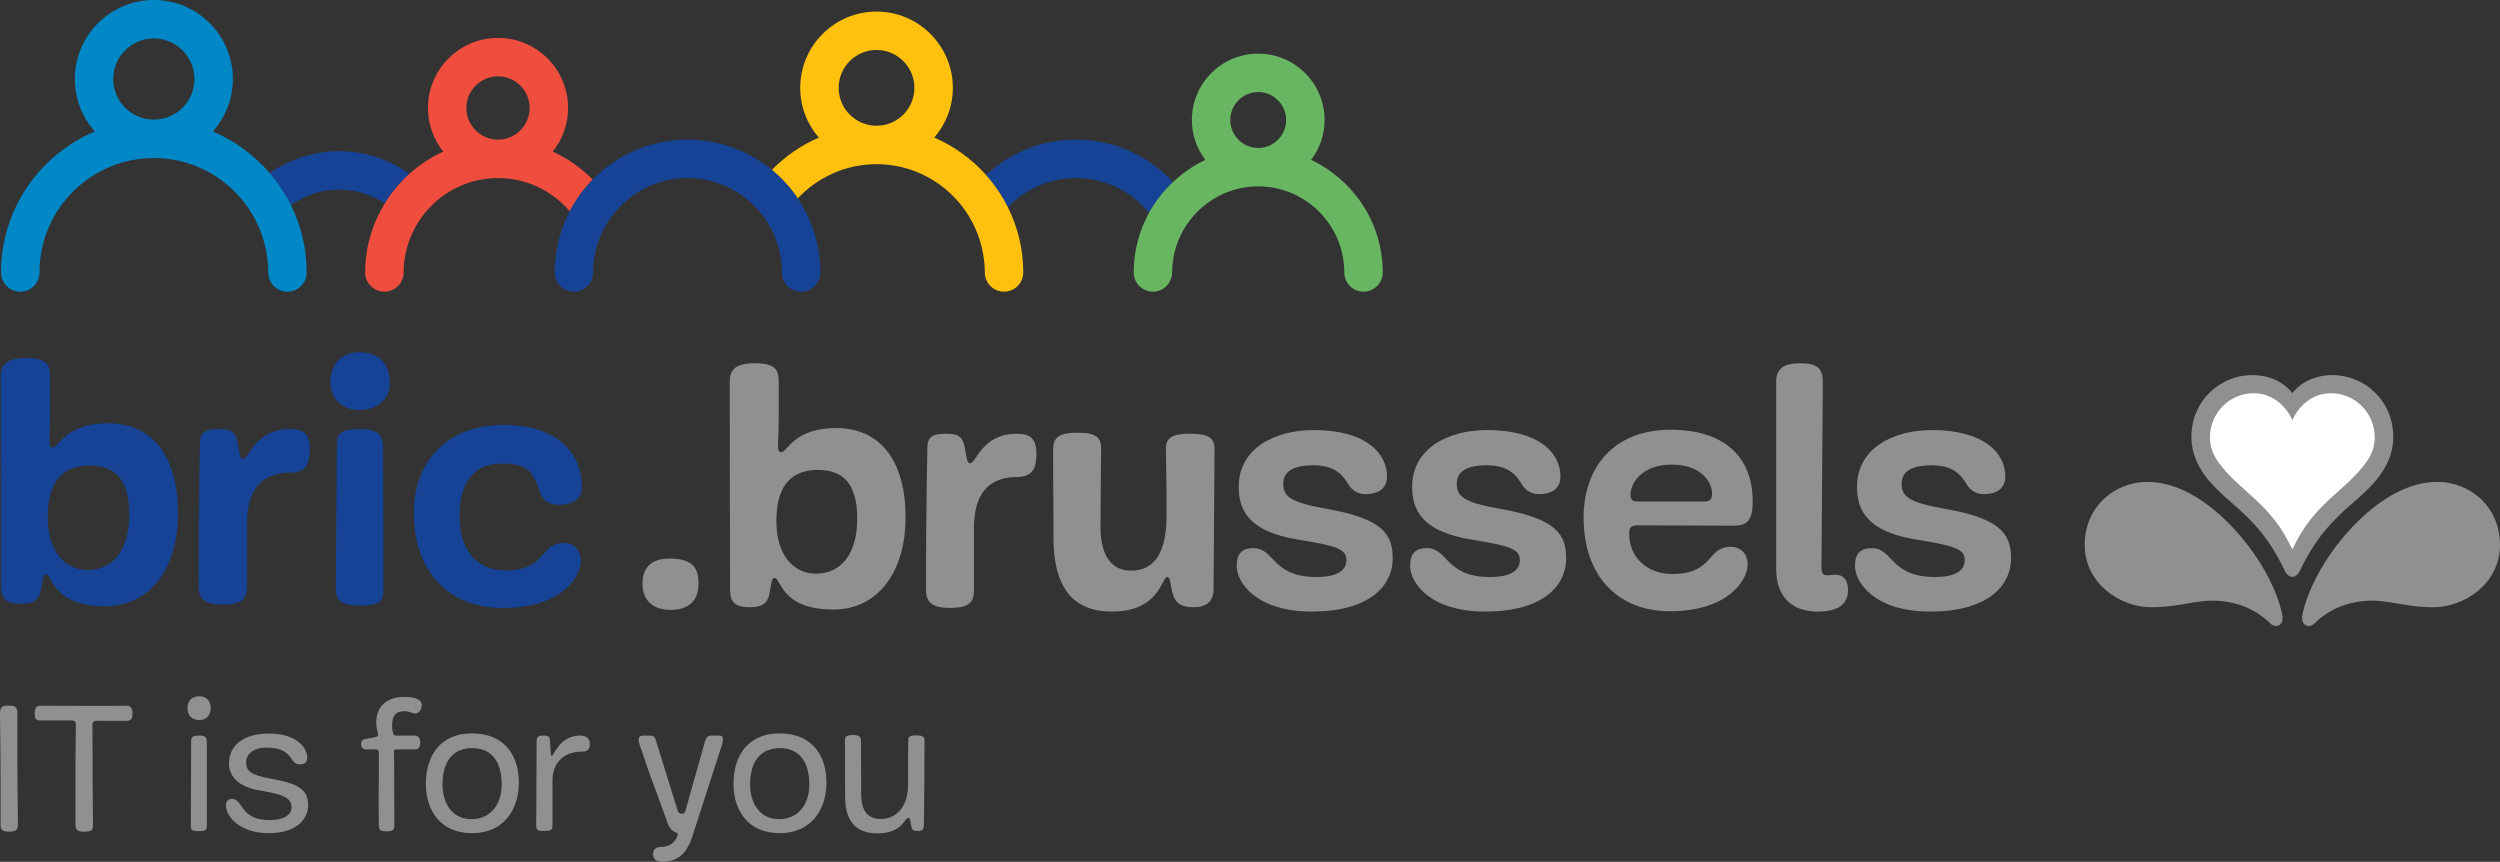 <?xml version="1.0" encoding="UTF-8"?><svg id="Layer_1" xmlns="http://www.w3.org/2000/svg" viewBox="0 0 205.582 70.866"><rect x="0" y="0" width="205.582" height="70.866" fill="#333333" stroke="none"/><defs><style>.cls-1{fill:#68b662;}.cls-2{fill:#fff;}.cls-3{fill:#164396;}.cls-4{fill:#ef4e3e;}.cls-5{fill:#ffc10e;}.cls-6{fill:#8f9091;}.cls-7{fill:#0087c6;}</style></defs><path class="cls-6" d="m176.571,39.626c-2.579,0-5.14,1.943-5.14,5.196,0,3.15,2.918,5.112,5.456,5.112,2.79,0,4.137-.874,6.49-.399,1.838.37,2.831,1.269,3.327,1.742.234.227.534.252.74.117.203-.134.342-.391.203-1.001-.32-1.417-1.078-3.008-1.953-4.363-1.727-2.665-5.226-6.404-9.123-6.404"/><path class="cls-6" d="m200.44,39.626c2.579,0,5.142,1.943,5.142,5.196,0,3.15-2.917,5.112-5.456,5.112-2.789,0-4.137-.874-6.489-.399-1.839.37-2.834,1.269-3.328,1.742-.235.227-.535.252-.74.117-.205-.134-.343-.391-.205-1.001.323-1.417,1.078-3.008,1.956-4.363,1.724-2.665,5.223-6.404,9.12-6.404"/><path class="cls-6" d="m191.808,30.844c-1.442,0-2.633.605-3.302,1.49-.669-.885-1.859-1.49-3.3-1.49-2.61,0-5.002,2.078-5.002,5.089,0,1.322.532,2.324,1.011,3.025.548.796,1.27,1.491,2.401,2.474,1.646,1.426,2.996,2.818,4.286,5.543.104.217.324.461.604.461.281,0,.498-.244.603-.461,1.29-2.725,2.645-4.117,4.287-5.543,1.131-.983,1.854-1.678,2.401-2.474.481-.701,1.009-1.703,1.009-3.025,0-3.011-2.391-5.089-4.998-5.089"/><path class="cls-2" d="m191.686,32.334c-1.727,0-2.803,1.301-3.18,2.232-.378-.931-1.452-2.232-3.179-2.232-1.991,0-3.597,1.642-3.597,3.632,0,.752.254,1.443.715,2.07,1.812,2.479,4.271,3.271,6.061,7.15,1.791-3.879,4.251-4.671,6.061-7.15.462-.627.716-1.318.716-2.07,0-1.99-1.607-3.632-3.597-3.632"/><path class="cls-6" d="m55.124,50.154c-1.463,0-2.29-.828-2.29-2.153,0-1.462.883-2.069,2.207-2.069,1.904,0,2.401.744,2.401,2.069,0,1.49-.911,2.153-2.318,2.153"/><path class="cls-6" d="m70.493,42.648c0-2.98-1.242-4.001-3.229-4.001-1.959,0-3.421,1.021-3.421,4.194,0,2.705,1.324,4.333,3.256,4.333,2.042,0,3.394-1.601,3.394-4.526m-6.457-8.388c0,1.407-.055,1.849-.055,2.318,0,.497.055.606.276.606.469,0,1.021-1.986,4.497-1.986,3.504,0,5.712,2.511,5.712,7.368,0,4.441-2.263,7.559-5.933,7.559-4.332,0-4.304-2.593-4.828-2.593-.249,0-.221.194-.442,1.324-.165.856-.717,1.077-1.655,1.077-1.214,0-1.573-.498-1.573-1.407,0-2.181-.028-7.644-.028-17.108,0-1.048.497-1.545,2.07-1.545,1.738,0,1.959.58,1.959,1.545v2.842Z"/><path class="cls-6" d="m80.093,48.526c0,.992-.386,1.462-1.959,1.462-1.462,0-1.987-.441-1.987-1.462,0-7.312.111-10.707.111-11.645,0-.91.358-1.213,1.517-1.213s1.435.303,1.601,1.351c.138.939.22,1.077.414,1.077.469,0,.965-2.428,3.807-2.428,1.132,0,1.628.413,1.628,1.628,0,1.021-.193,1.931-1.6,1.931-2.318,0-3.532,1.38-3.532,4.166v5.133Z"/><path class="cls-6" d="m98.137,49.933c-1.214,0-1.573-.497-1.766-1.352-.138-.607-.138-1.132-.386-1.132-.469,0-.607,2.842-4.553,2.842-3.228,0-4.801-2.013-4.801-6.07,0-4.414-.028-2.373-.028-7.256,0-.911.387-1.38,1.96-1.38,1.407,0,1.986.248,1.986,1.324,0,.497-.055,4.967-.055,6.374,0,2.428.911,3.642,2.511,3.642,1.959,0,2.925-1.518,2.925-4.553,0-3.421-.055-4.607-.055-5.491,0-.854.496-1.214,1.959-1.214,1.407,0,2.041.249,2.041,1.27,0,1.655-.083,10.595-.083,11.533,0,.911-.496,1.463-1.655,1.463"/><path class="cls-6" d="m108.262,47.449c1.932,0,2.456-.69,2.456-1.379,0-.967-.883-1.187-4.056-1.711-3.974-.663-4.801-2.401-4.801-4.332,0-3.201,3.035-4.663,6.153-4.663,4.249,0,6.043,1.849,6.043,3.835,0,.938-.663,1.435-1.794,1.435-.773,0-1.214-.497-1.435-.883-.634-1.077-1.517-1.49-2.842-1.49-1.573,0-2.456.496-2.456,1.49,0,1.048.469,1.545,3.587,2.097,4.581.8,5.408,2.096,5.408,4.055,0,2.374-2.041,4.388-6.649,4.388-4.553,0-6.181-2.373-6.181-3.752,0-.994.414-1.463,1.38-1.463,1.766,0,1.49,2.373,5.187,2.373"/><path class="cls-6" d="m122.526,47.449c1.932,0,2.456-.69,2.456-1.379,0-.967-.883-1.187-4.056-1.711-3.974-.663-4.801-2.401-4.801-4.332,0-3.201,3.035-4.663,6.153-4.663,4.249,0,6.043,1.849,6.043,3.835,0,.938-.663,1.435-1.794,1.435-.773,0-1.214-.497-1.435-.883-.634-1.077-1.517-1.49-2.842-1.49-1.573,0-2.456.496-2.456,1.49,0,1.048.47,1.545,3.588,2.097,4.58.8,5.407,2.096,5.407,4.055,0,2.374-2.041,4.388-6.649,4.388-4.553,0-6.181-2.373-6.181-3.752,0-.994.414-1.463,1.38-1.463,1.766,0,1.49,2.373,5.187,2.373"/><path class="cls-6" d="m140.101,41.241c.525,0,.69-.192.69-.634,0-1.021-.966-2.401-3.311-2.401-2.428,0-3.394,1.49-3.394,2.456,0,.414.111.579.607.579h5.408Zm-2.759,9.023c-4.387,0-7.119-2.98-7.119-7.698,0-4.222,2.566-7.229,7.147-7.229,4.304,0,6.76,2.124,6.76,5.904,0,1.656-.524,1.987-1.6,1.987-.773,0-7.257-.028-7.892-.028-.607,0-.662.276-.662.718,0,1.876,1.435,3.283,3.532,3.283,3.449,0,2.814-2.235,4.828-2.235.718,0,1.38.497,1.38,1.435,0,1.379-1.711,3.863-6.374,3.863"/><path class="cls-6" d="m146.06,31.363c0-.965.524-1.49,1.959-1.49,1.324,0,1.876.332,1.876,1.546,0,1.628-.11,13.823-.11,15.175,0,.524.11.717.469.717.193,0,.331-.054.635-.054.717,0,1.076.44,1.076,1.269,0,1.159-.801,1.765-2.483,1.765-2.318,0-3.422-1.407-3.422-3.503v-15.425Z"/><path class="cls-6" d="m159.11,47.449c1.932,0,2.455-.69,2.455-1.379,0-.967-.883-1.187-4.055-1.711-3.974-.663-4.801-2.401-4.801-4.332,0-3.201,3.035-4.663,6.153-4.663,4.249,0,6.042,1.849,6.042,3.835,0,.938-.662,1.435-1.793,1.435-.773,0-1.215-.497-1.434-.883-.635-1.077-1.519-1.49-2.843-1.49-1.573,0-2.456.496-2.456,1.49,0,1.048.469,1.545,3.588,2.097,4.58.8,5.407,2.096,5.407,4.055,0,2.374-2.041,4.388-6.649,4.388-4.553,0-6.181-2.373-6.181-3.752,0-.994.414-1.463,1.38-1.463,1.766,0,1.49,2.373,5.187,2.373"/><path class="cls-6" d="m.88,58.031c.379,0,.546.183.546.577v4.157c0,1.047.046,4.506.046,4.931,0,.439-.031.697-.729.697-.591,0-.698-.197-.698-.576v-3.778c0-2.913-.045-4.156-.045-5.34,0-.485.121-.668.576-.668h.304Z"/><path class="cls-6" d="m8.36,58.047c1.35,0,1.896-.016,2.048-.016.349,0,.486.214.486.653,0,.41-.122.591-.456.591h-2.472c-.304,0-.364.121-.364.335,0,.302.015,3.018.015,4.398,0,1.852.03,3.581.03,3.778,0,.455-.045.607-.728.607-.531,0-.713-.121-.713-.637v-4.733c0-1.063.03-3.171.03-3.413,0-.258-.075-.364-.364-.364h-2.518c-.41,0-.501-.137-.501-.577,0-.455.182-.638.425-.638.561,0,1.107.016,5.082.016"/><path class="cls-6" d="m17.009,61.005v6.949c0,.273-.075.394-.667.394-.546,0-.652-.106-.652-.44,0-.38.03-6.099.03-6.932,0-.381.137-.487.637-.487.455,0,.652.077.652.516m.319-2.791c0,.577-.319,1.001-.941,1.001-.637,0-.971-.424-.971-.97,0-.577.319-.986.971-.986.622,0,.941.409.941.955"/><path class="cls-6" d="m23.974,66.375c0-.577-.334-1.016-2.488-1.349-2.002-.304-2.655-1.275-2.655-2.246,0-1.502,1.214-2.458,3.292-2.458,2.23,0,3.14,1.139,3.14,1.988,0,.41-.257.546-.606.546-.319,0-.531-.182-.713-.5-.38-.562-.956-.881-2.018-.881-1.108,0-1.684.547-1.684,1.199,0,.698.334,1.062,2.063,1.365,2.291.394,3.034.941,3.034,2.155,0,1.153-.925,2.32-3.246,2.32-2.291,0-3.52-1.304-3.52-2.335,0-.258.182-.487.501-.487.94,0,.637,1.746,3.079,1.746,1.26,0,1.821-.456,1.821-1.063"/><path class="cls-6" d="m30.151,61.627c-.288,0-.455-.121-.455-.41,0-.304.106-.41.47-.47.85-.136.925-.182.925-.333,0-.213-.151-.334-.151-1.032,0-1.077.667-2.078,2.306-2.078,1.046,0,1.441.302,1.441.683,0,.302-.197.682-.531.682-.288,0-.425-.182-.895-.182-.774,0-1.017.395-1.017,1.229,0,.364.091.773.258.773h1.548c.303,0,.5.137.5.576,0,.441-.167.562-.47.562h-1.502c-.152,0-.182.091-.182.198,0,.075.015.379.015.849,0,4.004.015,1.076.015,5.203,0,.304-.06.485-.606.485-.531,0-.668-.09-.668-.5,0-.182-.015-1.138-.015-2.093,0-.714.015-1.457.015-1.913v-1.971c0-.198-.076-.258-.242-.258h-.759Z"/><path class="cls-6" d="m41.257,64.525c0-1.972-.895-3.004-2.412-3.004-1.38,0-2.457.82-2.457,3.004,0,1.577.834,2.836,2.381,2.836,1.593,0,2.488-1.243,2.488-2.836m1.411-.167c0,2.169-1.213,4.156-3.853,4.156-2.503,0-3.793-1.759-3.793-4.065,0-2.32,1.214-4.141,3.762-4.141,2.928,0,3.884,2.077,3.884,4.05"/><path class="cls-6" d="m47.859,61.808c-1.487,0-2.427.896-2.427,2.383v3.716c0,.394-.213.425-.698.425-.637,0-.637-.106-.637-.622,0-.501.03-5.734.03-6.735,0-.335.091-.487.531-.487.258,0,.546.031.561.304l.061.955c.015.335.03.41.091.41.167,0,.667-1.669,2.306-1.669.576,0,.834.274.834.683,0,.441-.212.637-.652.637"/><path class="cls-6" d="m53.398,60.489c.303,0,.425.046.516.319l1.805,5.825c.061.183.137.289.334.289.212,0,.273-.137.319-.273l1.608-5.704c.09-.319.227-.456.561-.456h.591c.243,0,.319.122.319.289,0,.242-.091.47-.152.683l-2.366,7.326c-.395,1.23-1.092,2.079-2.427,2.079-.607,0-.805-.243-.805-.652,0-.349.228-.576.683-.576.941,0,1.35-.714,1.35-1.078,0-.152-.5-.015-.804-.804-.197-.501-.606-1.7-.986-2.701-.834-2.199-.986-2.851-1.274-3.609-.106-.274-.152-.426-.152-.608,0-.212.106-.349.395-.349h.485Z"/><path class="cls-6" d="m66.553,64.525c0-1.972-.895-3.004-2.412-3.004-1.38,0-2.457.82-2.457,3.004,0,1.577.834,2.836,2.381,2.836,1.593,0,2.488-1.243,2.488-2.836m1.411-.167c0,2.169-1.213,4.156-3.853,4.156-2.503,0-3.793-1.759-3.793-4.065,0-2.32,1.214-4.141,3.762-4.141,2.928,0,3.884,2.077,3.884,4.05"/><path class="cls-6" d="m69.498,65.541c0-2.428-.015-1.958-.015-4.658,0-.258.046-.44.652-.44.607,0,.668.182.668.576,0,.258.015,3.49.015,4.248,0,1.502.592,2.079,1.638,2.079,1.108,0,2.215-.85,2.215-2.822,0-3.337.015-3.064.015-3.611,0-.319.061-.44.668-.44.622,0,.668.167.668.44,0,4.035-.046,6.296-.046,6.812s-.106.607-.516.607c-.425,0-.485-.091-.561-.607-.061-.455-.106-.471-.213-.471-.303,0-.485,1.276-2.533,1.276-1.335,0-2.655-.577-2.655-2.989"/><path class="cls-3" d="m96.458,14.97c-1.995-2.139-4.829-3.488-7.979-3.488-2.853,0-5.447,1.109-7.394,2.908.71.797,1.314,1.689,1.795,2.654,1.414-1.476,3.399-2.401,5.599-2.401,2.421,0,4.585,1.115,6.01,2.858.52-.946,1.189-1.796,1.969-2.531"/><path class="cls-3" d="m33.666,14.294c-1.633-1.167-3.625-1.861-5.78-1.861-2.121,0-4.086.671-5.704,1.804.686.8,1.277,1.682,1.747,2.635,1.116-.802,2.481-1.279,3.957-1.279,1.387,0,2.676.418,3.753,1.133.556-.906,1.239-1.725,2.027-2.432"/><path class="cls-4" d="m40.954,11.482c-1.435,0-2.603-1.168-2.603-2.603s1.168-2.603,2.603-2.603c1.436,0,2.603,1.168,2.603,2.603s-1.167,2.603-2.603,2.603m4.504.985c.786-.987,1.259-2.232,1.259-3.588,0-3.177-2.585-5.762-5.763-5.762s-5.763,2.585-5.763,5.762c0,1.356.474,2.601,1.26,3.587-1.023.465-1.959,1.088-2.784,1.829-.788.707-1.471,1.526-2.027,2.432-1.016,1.656-1.608,3.598-1.608,5.679,0,.873.707,1.58,1.58,1.58s1.58-.707,1.58-1.58c0-1.143.255-2.226.702-3.205.472-1.038,1.164-1.953,2.02-2.686,1.357-1.165,3.116-1.872,5.04-1.872,2.36,0,4.474,1.063,5.899,2.731.501-.961,1.137-1.837,1.887-2.604-.938-.955-2.048-1.742-3.282-2.303"/><path class="cls-7" d="m12.652,9.837c-1.842,0-3.34-1.497-3.34-3.338s1.498-3.339,3.34-3.339c1.841,0,3.338,1.498,3.338,3.339s-1.497,3.338-3.338,3.338m11.277,7.035c-.47-.953-1.061-1.834-1.746-2.634-1.268-1.475-2.865-2.661-4.684-3.426,1.024-1.149,1.651-2.658,1.651-4.313,0-3.584-2.915-6.499-6.498-6.499-3.584,0-6.5,2.915-6.5,6.499,0,1.655.628,3.164,1.651,4.313C3.274,12.715.085,17.193.085,22.405c0,.873.707,1.581,1.58,1.581s1.58-.708,1.58-1.581c0-5.187,4.22-9.407,9.406-9.407,2.923,0,5.539,1.341,7.266,3.441.776.943,1.37,2.041,1.733,3.238.263.864.407,1.78.407,2.728,0,.873.707,1.581,1.58,1.581s1.58-.708,1.58-1.581c0-1.983-.465-3.862-1.288-5.533"/><path class="cls-5" d="m72.08,10.339c-1.718,0-3.115-1.398-3.115-3.115s1.397-3.114,3.115-3.114,3.115,1.397,3.115,3.114-1.397,3.115-3.115,3.115m10.8,6.704c-.481-.965-1.085-1.857-1.796-2.654-1.17-1.312-2.619-2.369-4.256-3.074.949-1.1,1.527-2.528,1.527-4.091,0-3.459-2.815-6.273-6.275-6.273s-6.275,2.814-6.275,6.273c0,1.563.578,2.991,1.527,4.091-1.458.628-2.764,1.539-3.86,2.658.817.674,1.534,1.464,2.128,2.344,1.625-1.729,3.926-2.817,6.481-2.817,2.83,0,5.35,1.331,6.982,3.396.915,1.158,1.545,2.549,1.794,4.067.077.47.127.951.127,1.442,0,.873.708,1.58,1.581,1.58.872,0,1.58-.707,1.58-1.58,0-1.926-.459-3.745-1.265-5.362"/><path class="cls-3" d="m65.6,16.318c-.593-.88-1.311-1.67-2.128-2.344-1.887-1.555-4.304-2.492-6.935-2.492-3.053,0-5.813,1.263-7.796,3.288-.751.767-1.387,1.643-1.888,2.603-.787,1.51-1.238,3.218-1.238,5.033,0,.873.707,1.58,1.58,1.58.772,0,1.413-.554,1.551-1.285.017-.096.029-.194.029-.295,0-1.919.704-3.674,1.861-5.031,1.425-1.669,3.54-2.732,5.901-2.732,1.918,0,3.672.703,5.028,1.86.923.788,1.662,1.785,2.136,2.922.384.919.597,1.925.597,2.981,0,.873.708,1.58,1.58,1.58.873,0,1.581-.707,1.581-1.58,0-2.252-.686-4.347-1.859-6.088"/><path class="cls-1" d="m103.467,12.166c-1.266,0-2.297-1.032-2.297-2.297,0-1.267,1.031-2.298,2.297-2.298,1.267,0,2.297,1.031,2.297,2.298,0,1.265-1.03,2.297-2.297,2.297m4.351.984c.691-.914,1.107-2.049,1.107-3.281,0-3.01-2.449-5.457-5.458-5.457s-5.457,2.447-5.457,5.457c0,1.232.415,2.368,1.107,3.281-.983.464-1.877,1.084-2.659,1.82-.78.734-1.449,1.585-1.969,2.531-.802,1.457-1.259,3.128-1.259,4.904,0,.873.708,1.581,1.58,1.581.713,0,1.309-.475,1.506-1.124.044-.146.075-.296.075-.457,0-1.85.719-3.531,1.886-4.796,1.294-1.4,3.139-2.283,5.19-2.283,3.903,0,7.078,3.176,7.078,7.079,0,.873.708,1.581,1.58,1.581.873,0,1.581-.708,1.581-1.581,0-4.088-2.415-7.616-5.888-9.255"/><path class="cls-3" d="m10.63,42.316c0-3.003-1.251-4.033-3.254-4.033-1.974,0-3.449,1.03-3.449,4.228,0,2.726,1.335,4.366,3.282,4.366,2.059,0,3.421-1.613,3.421-4.561m-6.508-8.456c0,1.418-.056,1.864-.056,2.337,0,.501.056.612.278.612.473,0,1.03-2.003,4.534-2.003,3.532,0,5.758,2.531,5.758,7.426,0,4.479-2.281,7.622-5.98,7.622-4.367,0-4.339-2.615-4.868-2.615-.25,0-.222.195-.445,1.335-.167.862-.723,1.085-1.669,1.085-1.223,0-1.585-.5-1.585-1.419,0-2.197-.028-7.704-.028-17.244,0-1.058.501-1.558,2.086-1.558,1.752,0,1.975.584,1.975,1.558v2.864Z"/><path class="cls-3" d="m20.307,48.24c0,1.001-.389,1.474-1.975,1.474-1.474,0-2.002-.444-2.002-1.474,0-7.371.111-10.792.111-11.737,0-.919.361-1.225,1.529-1.225,1.169,0,1.447.306,1.614,1.364.139.946.222,1.084.417,1.084.473,0,.973-2.448,3.838-2.448,1.141,0,1.641.417,1.641,1.642,0,1.028-.194,1.947-1.613,1.947-2.336,0-3.56,1.391-3.56,4.199v5.174Z"/><path class="cls-3" d="m29.643,49.799c-1.558,0-2.031-.391-2.031-1.447,0-.724.084-10.153.084-11.682,0-1.03.278-1.391,1.947-1.391,1.446,0,1.863.529,1.863,1.558,0,1.669.028,10.236.028,11.626,0,1.029-.334,1.336-1.891,1.336m-.056-16.077c-1.502,0-2.42-.974-2.42-2.308,0-1.336.779-2.448,2.392-2.448,1.78,0,2.504,1.085,2.504,2.614,0,1.224-1.085,2.142-2.476,2.142"/><path class="cls-3" d="m34.029,42.177c0-4.089,2.587-7.231,7.371-7.231,4.478,0,6.453,2.363,6.453,5.089,0,.974-.724,1.474-1.864,1.474-.723,0-1.279-.278-1.502-.862-.64-1.696-.862-2.53-3.226-2.53-2.086,0-3.477,1.279-3.477,4.339,0,2.67,1.363,4.45,3.755,4.45,3.477,0,2.809-2.253,4.839-2.253.723,0,1.391.5,1.391,1.446,0,1.391-1.669,3.895-6.369,3.895-4.923,0-7.371-3.422-7.371-7.817"/></svg>